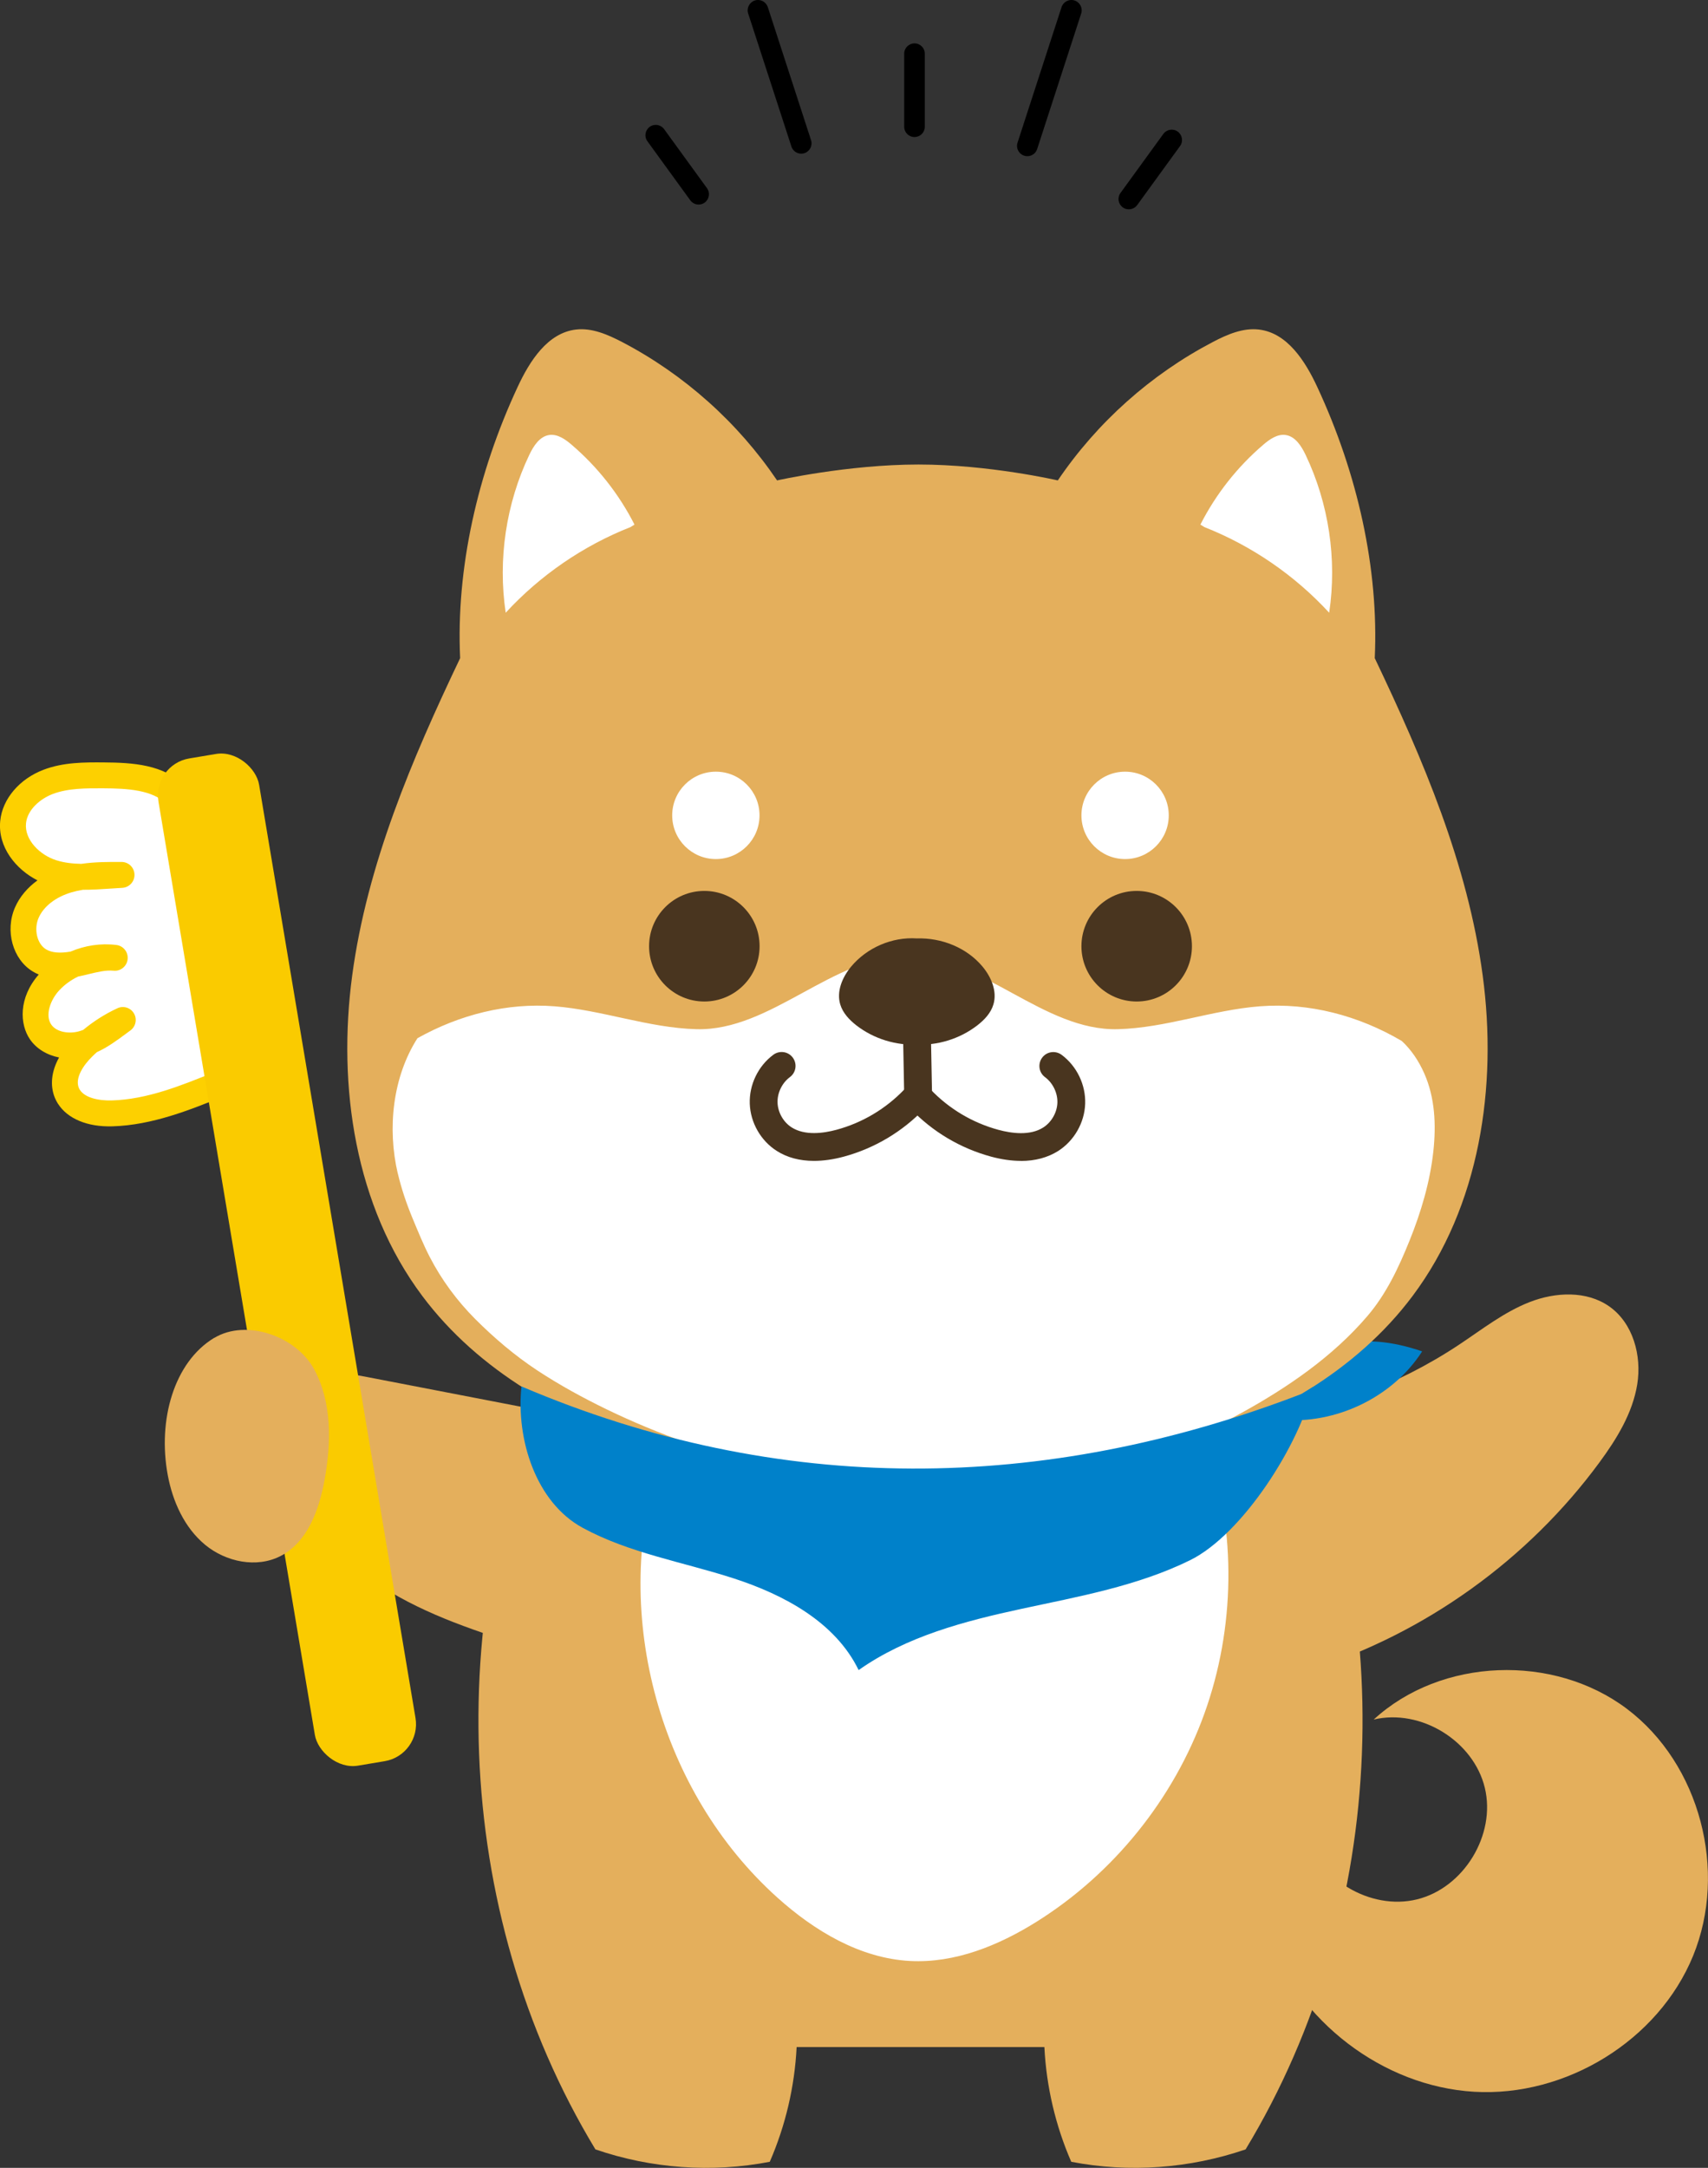<?xml version="1.0" encoding="UTF-8"?><svg id="_レイヤー_1" xmlns="http://www.w3.org/2000/svg" width="278.51" height="353.24" xmlns:xlink="http://www.w3.org/1999/xlink" viewBox="0 0 278.51 353.24"><rect x="0" y="0" width="278.51" height="353.24" fill="#333333" stroke="none"/><defs><style>.cls-1{fill:none;}.cls-2{fill:#fdd000;}.cls-3{fill:#fff;}.cls-4{fill:#49351f;}.cls-5{fill:#0081ca;}.cls-6{fill:#facb00;}.cls-7{fill:#e4af5c;}.cls-8{clip-path:url(#clippath);}</style><clipPath id="clippath"><path class="cls-1" d="M172.49,78.28c6.4-9.45,15.18-17.28,25.29-22.56,2.33-1.22,4.89-2.33,7.51-2.02,4.61.54,7.53,5.12,9.49,9.32,6.58,14.11,10.07,29.65,9.39,44.22,7.87,16.5,15.17,33.58,17.6,51.7,2.44,18.12-.47,37.6-11.43,52.23-9.16,12.24-23.19,20.12-37.81,24.57-14.63,4.45-31.22,7.05-42.15,7.05-.02,0,.08,0,.06,0-12.7,0-29.14-2.6-43.77-7.05-14.63-4.45-28.65-12.33-37.81-24.57-10.96-14.63-13.86-34.11-11.43-52.23,2.44-18.12,9.73-35.2,17.6-51.7-.68-14.57,2.81-30.11,9.39-44.22,1.96-4.21,4.88-8.78,9.49-9.32,2.61-.31,5.17.81,7.51,2.02,10.12,5.28,18.89,13.11,25.29,22.56,0,0,11.53-2.59,23.06-2.59s22.71,2.59,22.71,2.59h0Z"/></clipPath></defs><path class="cls-7" d="M208.63,219.93c19.58,40.93,18.11,91.27-5.52,130.3-9.08,3.11-18.96,3.85-28.43,2.02-2.57-5.9-4.06-12.26-4.38-18.69h-40.4c-.32,6.42-1.81,12.79-4.38,18.69-9.47,1.83-19.35,1.1-28.43-2.02-23.63-39.03-25.11-89.38-5.52-130.3"/><path class="cls-3" d="M107.27,238.89c-7.55,24.55.38,53.15,19.49,70.31,6.07,5.45,13.5,9.9,21.65,10.33,7.3.38,14.41-2.51,20.61-6.39,12.55-7.85,22.35-20,27.37-33.92,5.02-13.92,5.22-29.53.56-43.58"/><path class="cls-7" d="M212.85,298.5c1.91,7.64,10.57,12.86,18.21,10.99,7.64-1.87,12.9-10.52,11.06-18.17s-10.46-12.95-18.12-11.13c11.01-10.11,29.34-10.74,41.28-1.75s16.46,26.42,10.8,40.25c-5.67,13.83-20.78,23.03-35.7,22.15s-28.68-11.51-33.74-25.57"/><path class="cls-7" d="M90.02,230.2c-10.08-1.95-20.17-3.89-30.25-5.84-2.46-.47-5.04-.94-7.42-.15-2.64.88-4.61,3.24-5.47,5.89s-.73,5.53-.12,8.24c1.89,8.52,8.18,15.54,15.54,20.23,7.36,4.69,15.79,7.37,24.11,10"/><path class="cls-3" d="M29.95,130.51c-1.72-3.19-5.4-4.97-9.02-5.2-3.62-.22-7.19.89-10.53,2.31-3.9,1.65-8.19,4.71-7.79,8.93.38,4.04,4.8,6.27,8.7,7.39-3.9.25-7.32,3.74-7.49,7.65-.17,3.9,2.93,7.68,6.79,8.28-2.7.9-4.51,3.93-4.01,6.73s3.23,5.03,6.07,4.95c-2.5,2.76-.43,7.59,2.98,9.08s7.35.63,10.91-.44,7.27-2.36,10.92-1.65c-1.75-16.73-3.76-33.42-6.02-50.09"/><path class="cls-2" d="M9.45,179.85c-.19-.3-.36-.63-.5-.96-.83-2.02-.57-4.33.68-6.58-1.97-.39-3.71-1.43-4.76-2.98-1.65-2.42-1.89-6.73,1.45-10.54-.34-.14-.66-.3-.97-.49-3.28-1.97-4.58-6.66-2.89-10.47.75-1.7,2.02-3.2,3.65-4.38-3.5-1.78-6.51-5.42-6.07-9.72.36-3.55,3.13-6.81,7.05-8.3,3.25-1.24,6.72-1.22,9.78-1.2,4.81.03,9.8.34,13.27,3.79l-2.97,2.99c-2.34-2.32-6.38-2.54-10.32-2.56-2.82-.01-5.74-.03-8.26.93-2,.76-4.13,2.54-4.35,4.78-.27,2.7,2.29,5.18,4.93,6.01,1.29.41,2.66.56,4.08.59,2.26-.33,4.52-.32,6.58-.31,1.14,0,2.07.91,2.1,2.06.03,1.14-.86,2.1-2,2.16-.65.03-1.29.08-1.94.12-1.47.1-2.96.2-4.46.19-.64.1-1.26.24-1.87.42-2.57.76-4.53,2.27-5.36,4.15-.82,1.86-.26,4.26,1.21,5.14.92.55,2.23.67,3.99.37,2.34-1,4.94-1.4,7.48-1.08,1.15.14,1.96,1.18,1.83,2.33-.13,1.15-1.16,1.98-2.3,1.86-1.25-.12-2.61.21-4.05.56-.49.12-.98.24-1.47.34-.08.02-.17.04-.25.05-1.16.56-2.22,1.32-3.1,2.27-1.44,1.56-2.32,4.05-1.29,5.55.88,1.29,2.98,1.54,4.51,1.11.23-.07.47-.14.7-.23,1.7-1.41,3.57-2.6,5.58-3.53.98-.46,2.15-.1,2.7.84.55.93.3,2.13-.57,2.77l-.68.5c-1.5,1.11-3.04,2.25-4.79,3.04-.25.22-.5.45-.74.69-1.49,1.45-2.86,3.55-2.21,5.13.67,1.6,3.2,2.11,5.36,2.05,5.76-.16,11.34-2.42,16.73-4.61l1.58,3.91c-5.47,2.22-11.68,4.73-18.19,4.92-4.1.12-7.33-1.25-8.88-3.69h0Z"/><rect class="cls-6" x="38.48" y="122.07" width="16.64" height="166.41" rx="6.11" ry="6.11" transform="translate(-33.31 10.57) rotate(-9.52)"/><path class="cls-7" d="M34.93,218.01c5.25-3.17,13.41-.27,16.31,5.13,2.9,5.4,2.79,11.94,1.69,17.97-.89,4.89-2.77,10.17-7.19,12.44-3.9,2.01-8.91.96-12.3-1.84-3.38-2.8-5.29-7.06-6.09-11.38-1.65-8.9.99-18.36,7.57-22.33h0Z"/><path class="cls-7" d="M204.03,231.61c12.04-1.46,23.73-5.77,33.84-12.47,3.76-2.49,7.36-5.34,11.57-6.98,4.21-1.64,9.28-1.88,12.98.72,3.88,2.73,5.31,8.02,4.55,12.7s-3.33,8.86-6.14,12.68c-11.66,15.86-28.44,27.9-47.2,33.85"/><path class="cls-5" d="M209.07,230.21c-.11-4.89,3.81-9.23,8.45-10.79,4.63-1.56,9.76-.81,14.38.78-4.84,7.53-14.14,11.93-23.06,11.14h.19"/><path class="cls-7" d="M172.49,78.28c6.4-9.45,15.18-17.28,25.29-22.56,2.33-1.22,4.89-2.33,7.51-2.02,4.61.54,7.53,5.12,9.49,9.32,6.58,14.11,10.07,29.65,9.39,44.22,7.87,16.5,15.17,33.58,17.6,51.7,2.44,18.12-.47,37.6-11.43,52.23-9.16,12.24-23.19,20.12-37.81,24.57-14.63,4.45-31.22,7.05-42.15,7.05-.02,0,.08,0,.06,0-12.7,0-29.14-2.6-43.77-7.05-14.63-4.45-28.65-12.33-37.81-24.57-10.96-14.63-13.86-34.11-11.43-52.23,2.44-18.12,9.73-35.2,17.6-51.7-.68-14.57,2.81-30.11,9.39-44.22,1.96-4.21,4.88-8.78,9.49-9.32,2.61-.31,5.17.81,7.51,2.02,10.12,5.28,18.89,13.11,25.29,22.56,0,0,11.53-2.59,23.06-2.59s22.71,2.59,22.71,2.59h0Z"/><g class="cls-8"><path class="cls-3" d="M64.87,191.21c.59,2.51,1.42,4.94,2.4,7.3.88,2.11,1.74,4.24,2.78,6.26,1.96,3.8,4.5,7.21,7.44,10.16,3.11,3.11,6.45,5.94,10.06,8.33,3.64,2.4,7.49,4.5,11.38,6.39,8.46,4.09,17.41,7.21,26.44,9.46,8.96,2.23,18.11,3.51,27.3,3.68,8.65.16,17.32-.99,25.74-3.12,8.32-2.1,16.42-5.25,24.04-9.45,7.42-4.09,14.85-9.13,20.54-15.8,3.05-3.57,5.06-7.83,6.85-12.26,1.87-4.63,3.35-9.57,3.89-14.61.46-4.3.26-8.7-1.49-12.65-.89-2.01-2.12-3.86-3.67-5.28-7.05-4.15-15.12-6.27-23.13-5.65-7.78.6-15.33,3.52-23.13,3.73-12.16.33-22.21-11.94-34.38-11.94s-22.22,12.27-34.38,11.94c-7.8-.21-15.35-3.12-23.13-3.73-7.7-.6-15.45,1.34-22.35,5.2-4.04,6.31-4.94,14.66-3.21,22.05h.01Z"/></g><path class="cls-5" d="M212.29,227.11c-41.94,16.13-85.14,16.76-127.26-1.2-.9,8.62,2.35,18.89,9.97,23.03,7.61,4.14,16.36,5.57,24.61,8.24s16.61,7.15,20.4,14.95c7.8-5.5,17.28-7.98,26.61-9.99s18.86-3.7,27.43-7.91c8.56-4.21,17.94-18.93,20.05-28.24"/><circle class="cls-3" cx="183.46" cy="132.86" r="7.12"/><circle class="cls-4" cx="185.35" cy="154.18" r="9.01"/><circle class="cls-3" cx="116.73" cy="132.86" r="7.12"/><circle class="cls-4" cx="114.85" cy="154.18" r="9.01"/><path class="cls-4" d="M149.25,170.19c3.6.22,7.26-.91,10.12-3.12,1.15-.89,2.21-2.01,2.62-3.41.64-2.13-.35-4.44-1.77-6.15-2.58-3.1-6.69-4.73-10.72-4.6h0c-4.03-.27-8.14,1.5-10.72,4.6-1.42,1.71-2.41,4.02-1.77,6.15.42,1.4,1.47,2.51,2.62,3.41,2.85,2.21,6.52,3.34,10.12,3.12h-.49Z"/><path class="cls-4" d="M132.73,189.16c-2.32,0-4.37-.54-6.06-1.62-2.61-1.65-4.3-4.6-4.41-7.69s1.36-6.15,3.85-7.99c1.01-.74,2.43-.53,3.17.48s.53,2.43-.48,3.17c-1.28.95-2.07,2.59-2.01,4.18.06,1.59.96,3.17,2.31,4.02,2.15,1.36,5.16.96,7.3.38,4.22-1.14,8.05-3.42,11.07-6.58.86-.91,2.3-.94,3.2-.08.91.86.94,2.3.08,3.21-3.59,3.76-8.14,6.47-13.16,7.83-1.71.46-3.34.69-4.85.69h0Z"/><path class="cls-4" d="M166.47,189.16c-1.51,0-3.14-.23-4.85-.69-5.02-1.36-9.57-4.06-13.16-7.83-.86-.91-.83-2.34.08-3.2s2.34-.83,3.2.08c3.02,3.16,6.85,5.44,11.07,6.58,2.15.58,5.15.99,7.3-.38,1.34-.85,2.25-2.43,2.31-4.02s-.73-3.23-2.01-4.18c-1.01-.74-1.22-2.16-.48-3.17.74-1.01,2.16-1.22,3.17-.48,2.49,1.84,3.96,4.9,3.85,7.99s-1.8,6.03-4.41,7.69c-1.7,1.07-3.75,1.62-6.06,1.62h0Z"/><polygon class="cls-4" points="147.47 180.06 147.24 167.9 151.78 167.75 152.01 179.91 147.47 180.06"/><path class="cls-3" d="M196.4,85.89c7.71,3.04,14.72,7.85,20.34,13.95,1.3-8.7-.06-17.79-3.85-25.73-.69-1.44-1.68-3-3.25-3.23-1.35-.19-2.6.69-3.64,1.58-4.23,3.61-7.74,8.06-10.26,13.02"/><path class="cls-3" d="M102.8,85.89c-7.71,3.04-14.72,7.85-20.34,13.95-1.3-8.7.06-17.79,3.85-25.73.69-1.44,1.68-3,3.25-3.23,1.35-.19,2.6.69,3.64,1.58,4.23,3.61,7.74,8.06,10.26,13.02"/><path d="M149.12,7.07c-.93,0-1.68.75-1.68,1.68v11.9c0,.93.75,1.68,1.68,1.68s1.68-.75,1.68-1.68v-11.9c0-.93-.75-1.68-1.68-1.68Z"/><path d="M125.2,1.16c-.29-.88-1.23-1.37-2.12-1.08-.88.29-1.37,1.23-1.08,2.12l7.05,21.68c.23.71.89,1.16,1.6,1.16.17,0,.35-.03.52-.08.88-.29,1.37-1.23,1.08-2.12l-7.05-21.68Z"/><path d="M108.29,21.04c-.55-.75-1.6-.92-2.35-.37-.75.55-.92,1.6-.37,2.35l6.99,9.62c.33.45.84.69,1.36.69.34,0,.69-.1.99-.32.75-.55.92-1.6.37-2.35l-6.99-9.62Z"/><path d="M192.05,21.45c-.75-.55-1.8-.38-2.35.37l-6.99,9.62c-.55.75-.38,1.8.37,2.35.3.22.64.32.99.32.52,0,1.03-.24,1.36-.69l6.99-9.62c.55-.75.38-1.8-.37-2.35Z"/><path d="M175.22.08c-.88-.29-1.83.2-2.12,1.08l-7.18,22.09c-.29.88.2,1.83,1.08,2.12.17.06.35.08.52.08.71,0,1.37-.45,1.6-1.16l7.18-22.09c.29-.88-.2-1.83-1.08-2.12Z"/></svg>